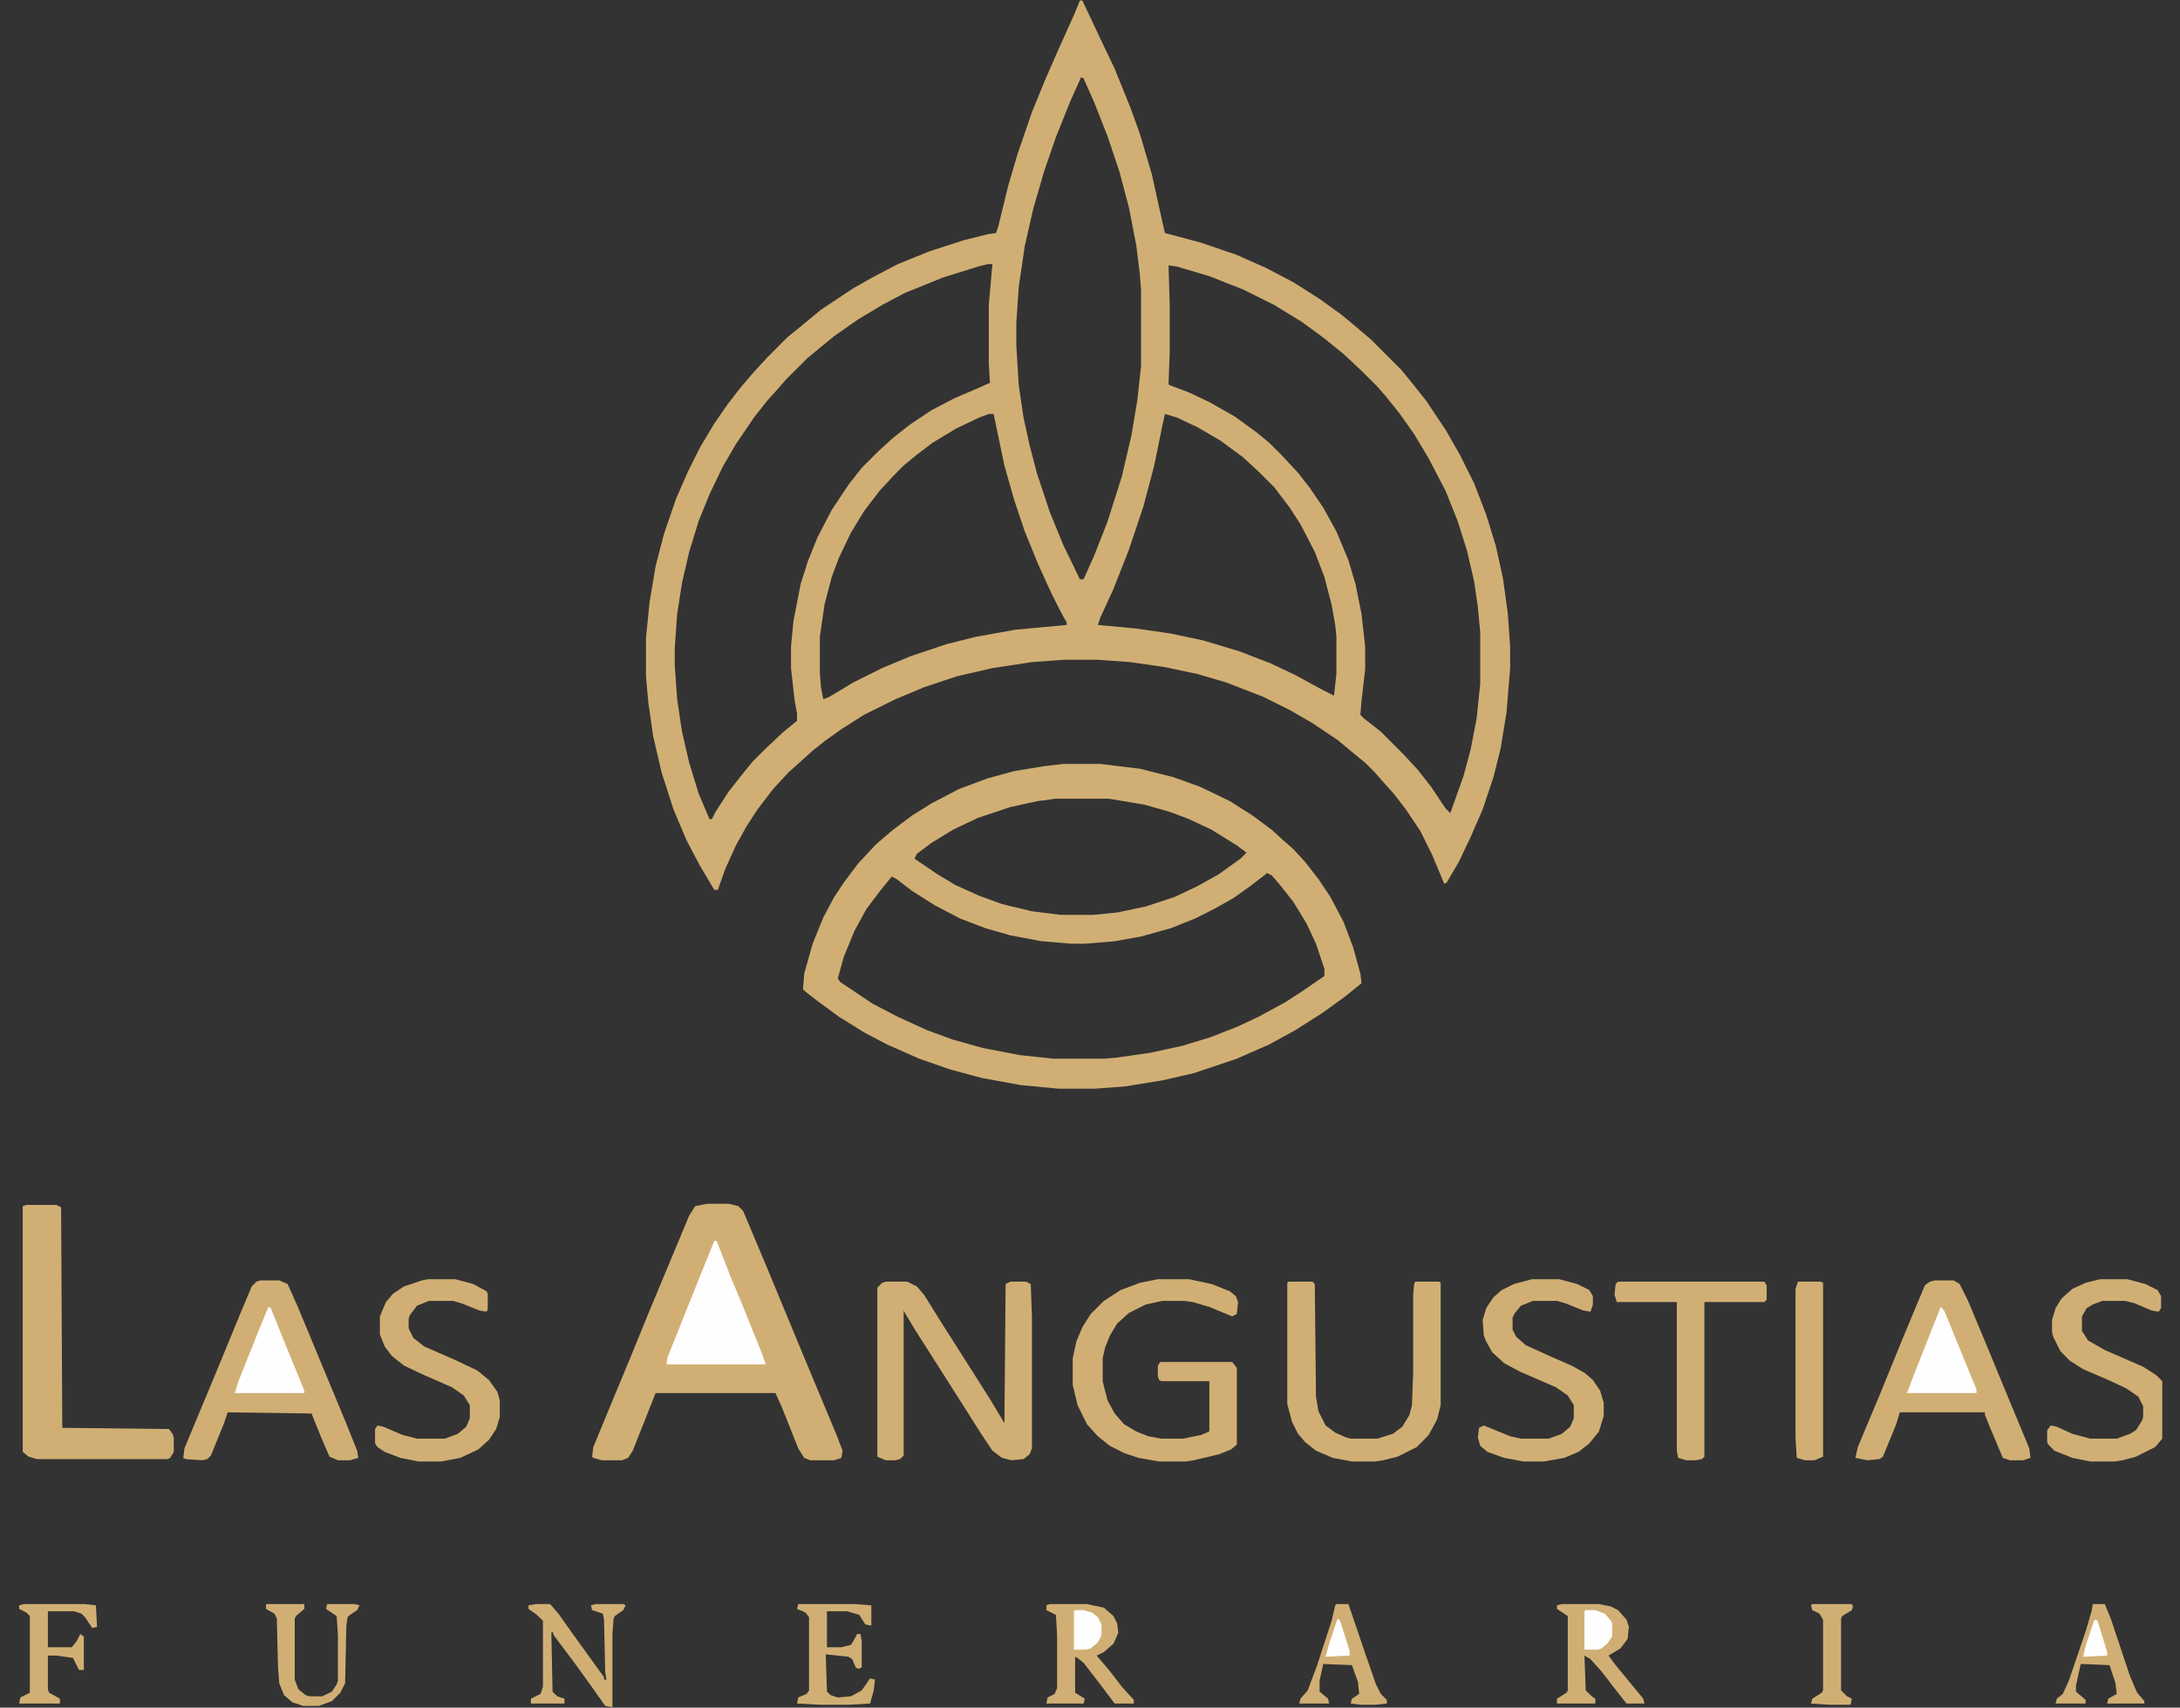 <?xml version="1.0" encoding="utf-8"?>
<!-- Generator: Adobe Illustrator 15.0.0, SVG Export Plug-In . SVG Version: 6.00 Build 0)  -->
<!DOCTYPE svg PUBLIC "-//W3C//DTD SVG 1.1//EN" "http://www.w3.org/Graphics/SVG/1.1/DTD/svg11.dtd">
<svg version="1.1" id="Layer_1" xmlns="http://www.w3.org/2000/svg" xmlns:xlink="http://www.w3.org/1999/xlink" x="0px" y="0px"
	 width="132.75px" height="104px" viewBox="30.75 0 132.75 104" enable-background="new 30.75 0 132.75 104" xml:space="preserve">
<rect x="30.75" y="0" width="132.75" height="104" fill="#333333" stroke="none"/>
<g>
	<path fill-rule="evenodd" clip-rule="evenodd" fill="#D1AF74" d="M96.513,0.03h0.146l1.238,2.628l0.731,1.531l0.946,2.335
		l0.584,1.611l0.733,2.482l0.579,2.622l0.218,0.953l2.191,0.585l2.122,0.725l1.823,0.806l1.677,0.877l1.604,1.019l1.318,0.952
		l0.799,0.658l1.023,0.872l1.824,1.824l0.659,0.805c0.293,0.367,0.585,0.732,0.871,1.098l1.172,1.751l0.878,1.53l0.872,1.75
		l0.732,1.904l0.585,1.896l0.434,1.97l0.292,2.117l0.146,2.042v1.318l-0.221,2.695l-0.357,2.189l-0.439,1.756l-0.66,1.97
		l-0.73,1.677l-0.728,1.531l-0.73,1.244l-0.146,0.074l-0.732-1.75l-0.725-1.465l-0.879-1.311l-0.732-0.952l-0.651-0.726
		l-0.513-0.585l-0.585-0.585l-0.806-0.659l-0.872-0.726l-1.529-1.025l-1.393-0.805l-1.604-0.799l-2.263-0.878l-1.75-0.513
		l-2.05-0.432l-2.042-0.292l-2.044-0.146h-1.969l-1.97,0.146l-2.409,0.366l-2.189,0.505l-1.971,0.66l-1.75,0.732l-1.903,0.944
		l-1.384,0.878l-1.025,0.733l-0.725,0.579l-1.464,1.317l-0.945,1.019l-0.952,1.244l-0.659,1.018l-0.652,1.171l-0.659,1.458
		l-0.439,1.244h-0.219l-0.872-1.465l-0.806-1.53l-0.804-1.896l-0.726-2.263l-0.511-2.189l-0.294-2.043l-0.146-1.611V38.86
		l0.22-2.189l0.366-2.19l0.513-1.969l0.725-2.116l0.732-1.677l0.732-1.464l0.872-1.458l0.806-1.165l0.731-0.951l0.873-1.025
		l0.805-0.872l1.238-1.244l0.805-0.653l1.238-1.024l1.976-1.311l1.166-0.659l1.53-0.805l1.977-0.798l2.042-0.659l1.458-0.366
		l0.513-0.072l0.146-0.44l0.586-2.408l0.579-1.97l0.878-2.555l0.805-1.97l0.799-1.823l0.952-2.117L96.513,0.03z M101.909,16.161
		l0.514,0.073l1.969,0.586l2.042,0.805l1.904,0.945l1.676,1.025l1.385,1.018l1.172,0.952l1.092,1.019l0.951,0.952l0.513,0.585
		l0.872,1.091l0.877,1.245l0.871,1.457l1.026,1.97l0.732,1.824l0.579,1.83l0.438,1.896l0.22,1.531l0.146,1.537v3.135l-0.219,2.116
		l-0.365,1.896l-0.434,1.611l-0.805,2.262l-0.293-0.292l-0.879-1.318l-0.797-1.018l-0.881-0.952l-1.383-1.385l-1.025-0.804
		l-0.219-0.22l0.073-0.872l0.22-1.897v-1.391l-0.22-1.969l-0.367-1.824l-0.433-1.464l-0.731-1.75l-0.805-1.457l-0.799-1.172
		l-0.732-0.944l-1.024-1.099l-0.726-0.724l-0.804-0.66l-1.312-0.952l-1.538-0.872l-1.238-0.585l-1.17-0.44l-0.074-0.073l0.074-2.042
		v-2.629L101.909,16.161z M90.889,16.087h0.293l-0.22,2.482v3.58l0.073,1.165l-0.658,0.293l-1.53,0.659l-1.385,0.725l-1.318,0.879
		l-1.018,0.804l-0.879,0.799l-1.024,1.025l-0.799,1.018l-1.025,1.538l-0.872,1.677l-0.585,1.457l-0.439,1.391l-0.439,2.262
		l-0.146,1.531v1.318l0.22,1.97l0.146,0.799v0.439l-0.805,0.658l-1.091,1.019l-0.806,0.805l-0.652,0.805l-0.805,1.019l-0.805,1.243
		l-0.22,0.44h-0.146l-0.652-1.538l-0.585-1.896l-0.439-1.897l-0.293-1.969l-0.146-2.043v-1.098l0.146-2.042l0.293-1.897l0.439-1.896
		l0.585-1.903l0.652-1.604l0.806-1.677l0.805-1.384l1.092-1.61l0.805-1.019l0.659-0.731l0.506-0.586l1.318-1.312l1.604-1.317
		l1.457-1.018l1.463-0.878l1.385-0.732l2.336-0.945l2.115-0.659L90.889,16.087z M96.585,4.701l0.147,0.073l0.652,1.464l0.805,2.043
		l0.732,2.188l0.58,2.19l0.439,2.262l0.218,1.75l0.074,0.952v4.671l-0.219,2.043l-0.366,2.189l-0.58,2.483l-0.878,2.769
		l-0.805,2.049l-0.652,1.458h-0.22l-1.024-2.117l-0.806-1.97l-0.799-2.408l-0.439-1.685l-0.366-1.676l-0.292-1.971l-0.147-2.409
		v-1.384l0.147-2.189l0.366-2.482l0.512-2.263l0.658-2.264l0.727-2.116l0.878-2.188L96.585,4.701z M101.688,25.211l0.734,0.22
		l1.243,0.585l1.386,0.806l1.382,1.018l0.953,0.879l0.951,0.944l0.944,1.245l0.659,1.018l0.873,1.683l0.584,1.531l0.439,1.677
		l0.221,1.245l0.072,0.725v2.262l-0.146,1.318l-0.731-0.366l-1.604-0.879l-1.532-0.724l-1.902-0.733l-2.188-0.659l-2.043-0.432
		l-2.043-0.293l-2.337-0.22l0.146-0.439l0.805-1.75l0.946-2.409l0.879-2.628l0.658-2.483l0.504-2.481L101.688,25.211z
		 M90.962,25.211h0.293l0.658,3.14l0.579,2.044l0.659,1.969l0.805,1.97l0.799,1.757l0.585,1.165l0.366,0.659v0.146l-3.141,0.293
		l-2.409,0.432l-1.75,0.44l-2.189,0.731l-1.751,0.732l-1.75,0.872l-1.463,0.878l-0.367,0.147l-0.146-0.732l-0.066-0.878v-2.19
		l0.285-1.97l0.439-1.677l0.439-1.171l0.732-1.531l0.799-1.312l0.952-1.244l0.878-0.945l0.579-0.586l0.806-0.659l0.952-0.724
		l1.458-0.879l1.384-0.658L90.962,25.211z"/>
	<path fill-rule="evenodd" clip-rule="evenodd" fill="#D1AF74" d="M95.488,46.526h2.262l2.409,0.292l2.043,0.512l1.604,0.579
		l1.832,0.879l1.383,0.878l1.171,0.872l0.726,0.659l0.585,0.513l0.733,0.798l0.797,1.025l0.734,1.098l0.804,1.53l0.578,1.53
		l0.44,1.604l0.073,0.586l-1.092,0.879l-1.317,0.945l-1.604,1.023l-1.604,0.88l-1.978,0.87l-2.62,0.881l-1.905,0.438l-2.262,0.366
		l-1.823,0.14h-2.262l-2.262-0.214l-2.41-0.438l-1.896-0.512l-1.896-0.66l-1.97-0.87l-1.391-0.733l-1.531-0.951l-1.384-1.018
		l-0.659-0.512l-0.146-0.146l0.073-0.953l0.513-1.821l0.652-1.605l0.66-1.237l0.585-0.879l0.878-1.172l1.091-1.164l1.025-0.879
		l1.165-0.872l1.171-0.732l1.677-0.877l1.75-0.653l1.604-0.439l1.757-0.293L95.488,46.526z M95.049,48.642h3.214l2.188,0.366
		l1.532,0.438l1.17,0.44l1.385,0.651l1.529,0.952l0.587,0.439l-0.366,0.366l-1.311,0.944l-1.312,0.732l-1.39,0.659l-1.751,0.578
		l-1.75,0.367l-1.465,0.146h-1.969l-1.75-0.221l-1.823-0.439l-1.391-0.505l-1.458-0.659l-1.097-0.659l-1.385-0.944l0.146-0.293
		l0.878-0.658l1.311-0.806l1.53-0.725l1.97-0.659l1.684-0.366L95.049,48.642z M107.898,53.167l0.293,0.146l0.507,0.586l0.804,1.019
		l0.805,1.316l0.579,1.24l0.513,1.535v0.433l-1.385,0.953l-1.023,0.658l-1.604,0.871l-1.245,0.586l-1.678,0.659l-1.677,0.513
		l-1.969,0.432l-2.043,0.294l-0.805,0.071h-3.068l-2.042-0.218l-2.263-0.433l-1.824-0.513l-1.604-0.587l-1.757-0.805l-1.53-0.799
		l-1.97-1.317l-0.146-0.219l0.366-1.312l0.659-1.604l0.725-1.318l0.878-1.163l0.66-0.805l0.285,0.146l0.952,0.73l1.383,0.872
		l1.537,0.806l1.531,0.585l1.53,0.44l1.903,0.358L96,57.475h0.806l1.823-0.148l1.604-0.291l1.824-0.508l1.464-0.585l1.164-0.587
		l1.17-0.657l1.019-0.726l0.952-0.732L107.898,53.167z"/>
	<polygon fill-rule="evenodd" clip-rule="evenodd" fill="#D1AF74" points="73.807,73.312 75.124,73.312 75.71,73.457 76.002,73.75 
		77.387,77.038 79.503,82.147 81.692,87.398 82.059,88.352 81.985,88.79 81.546,88.935 80.089,88.935 79.722,88.79 79.356,88.205 
		78.339,85.648 77.972,84.844 70.672,84.844 69.281,88.352 68.996,88.79 68.629,88.935 67.384,88.935 66.879,88.79 66.805,88.717 
		66.879,88.132 68.116,85.138 69.208,82.509 70.307,79.813 71.404,77.185 72.715,74.042 73.081,73.457 	"/>
	<polygon fill-rule="evenodd" clip-rule="evenodd" fill="#D1AF74" points="46.583,77.982 47.754,77.982 48.266,78.203 
		48.918,79.667 50.309,83.022 51.766,86.527 52.499,88.352 52.571,88.79 52.059,88.935 51.327,88.935 50.815,88.717 50.309,87.545 
		49.723,86.088 44.613,86.016 44.394,86.673 43.594,88.645 43.374,88.863 43.082,88.935 42.057,88.863 41.91,88.79 41.984,88.205 
		44.173,82.948 45.344,80.098 46.077,78.351 46.362,78.058 	"/>
	<polygon fill-rule="evenodd" clip-rule="evenodd" fill="#D1AF74" points="148.551,77.982 149.724,77.982 150.082,78.203 
		150.595,79.228 151.692,81.857 153.077,85.21 154.32,88.205 154.396,88.79 153.957,88.935 153.15,88.935 152.712,88.79 
		151.912,86.894 151.62,86.162 151.62,86.016 146.436,86.016 146.216,86.748 145.409,88.717 145.198,88.863 144.465,88.935 
		143.733,88.79 143.881,88.132 145.198,84.99 146.655,81.418 147.967,78.275 148.26,78.058 	"/>
	<polygon fill-rule="evenodd" clip-rule="evenodd" fill="#D1AF74" points="84.687,78.058 85.998,78.058 86.583,78.351 
		87.022,78.861 88.114,80.611 90.157,83.826 91.035,85.21 91.914,86.673 91.987,78.203 92.273,78.058 93.225,78.058 93.518,78.203 
		93.591,80.244 93.591,88.205 93.445,88.57 93.079,88.863 92.347,88.935 91.768,88.79 91.182,88.352 90.45,87.252 89.578,85.868 
		86.511,81.051 85.852,79.958 85.778,79.813 85.778,88.645 85.559,88.863 85.272,88.935 84.687,88.935 84.174,88.717 84.174,78.422 
		84.467,78.129 	"/>
	<polygon fill-rule="evenodd" clip-rule="evenodd" fill="#D1AF74" points="32.347,73.385 34.178,73.385 34.471,73.53 34.543,86.959 
		41.04,87.034 41.258,87.327 41.332,87.545 41.332,88.424 41.112,88.79 40.966,88.863 33.007,88.863 32.495,88.717 32.135,88.424 
		32.135,73.457 	"/>
	<polygon fill-rule="evenodd" clip-rule="evenodd" fill="#D1AF74" points="101.257,77.91 103.153,77.91 104.538,78.203 
		105.638,78.643 106.002,78.934 106.142,79.3 106.067,80.026 105.783,80.173 104.392,79.595 103.373,79.3 102.861,79.228 
		101.542,79.228 100.525,79.446 99.501,79.958 98.775,80.611 98.336,81.343 98.042,82.075 97.897,82.729 97.897,84.119 
		98.189,85.283 98.628,86.088 99.207,86.748 99.94,87.181 100.672,87.473 101.471,87.62 102.787,87.62 103.88,87.398 
		104.392,87.181 104.392,84.119 101.471,84.119 101.331,84.046 101.257,83.826 101.257,83.166 101.404,82.948 105.783,82.948 
		106.067,83.313 106.067,87.984 105.709,88.277 104.978,88.57 103.447,88.935 102.934,89.009 101.331,89.009 100.086,88.79 
		99.207,88.497 98.336,88.059 97.604,87.473 96.945,86.748 96.366,85.576 96.073,84.337 96.073,82.729 96.293,81.711 96.659,80.832 
		97.164,80.032 97.97,79.228 98.994,78.568 100.159,78.129 	"/>
	<polygon fill-rule="evenodd" clip-rule="evenodd" fill="#D1AF74" points="109.21,78.058 110.675,78.058 110.814,78.203 
		110.886,85.063 111.032,85.941 111.474,86.819 112.059,87.252 112.716,87.545 113.002,87.62 114.613,87.62 115.559,87.327 
		116.144,86.894 116.582,86.162 116.729,85.576 116.804,83.605 116.804,78.787 116.875,78.129 116.951,78.058 118.406,78.058 
		118.479,78.129 118.479,85.576 118.26,86.455 117.746,87.398 117.022,88.132 115.851,88.717 114.979,88.935 114.467,89.009 
		113.076,89.009 111.911,88.79 110.886,88.352 110.235,87.839 109.795,87.327 109.429,86.602 109.138,85.502 109.138,78.129 	"/>
	<polygon fill-rule="evenodd" clip-rule="evenodd" fill="#D1AF74" points="124.028,77.91 125.706,77.91 126.798,78.203 
		127.529,78.568 127.748,78.934 127.748,79.446 127.603,79.887 127.164,79.813 126.072,79.375 125.56,79.228 124.103,79.228 
		123.371,79.519 123.003,79.958 122.858,80.244 122.858,80.977 123.079,81.418 123.665,81.929 125.268,82.654 126.438,83.166 
		127.236,83.605 127.748,84.046 128.189,84.698 128.409,85.43 128.409,86.234 128.116,87.181 127.529,87.912 126.872,88.424 
		125.999,88.79 124.756,89.009 123.518,89.009 122.346,88.79 121.327,88.424 120.888,88.059 120.742,87.545 120.814,86.959 
		121.107,86.819 122.712,87.473 123.371,87.62 125.048,87.62 125.853,87.327 126.365,86.894 126.584,86.382 126.584,85.576 
		126.219,84.99 125.487,84.483 123.297,83.533 122.346,83.022 121.621,82.361 121.255,81.711 121.107,81.343 121.034,80.394 
		121.255,79.667 121.694,79.007 122.199,78.568 122.932,78.203 	"/>
	<polygon fill-rule="evenodd" clip-rule="evenodd" fill="#D1AF74" points="56.803,77.91 58.48,77.91 59.578,78.203 60.377,78.643 
		60.451,78.787 60.451,79.739 60.377,79.887 59.945,79.813 58.848,79.375 58.334,79.228 56.877,79.228 56.145,79.519 55.706,80.098 
		55.633,80.318 55.633,80.904 55.926,81.49 56.584,82.004 58.407,82.801 59.798,83.459 60.524,84.046 61.036,84.771 61.183,85.283 
		61.183,86.309 60.963,87.034 60.524,87.692 59.872,88.277 58.773,88.79 57.609,89.009 56.218,89.009 55.126,88.79 54.175,88.424 
		53.736,88.132 53.589,87.912 53.589,87.034 53.736,86.819 54.102,86.894 55.273,87.398 56.145,87.62 57.822,87.62 58.627,87.327 
		59.14,86.894 59.36,86.382 59.36,85.576 58.993,84.99 58.261,84.483 56.584,83.751 55.346,83.166 54.614,82.583 54.175,82.004 
		53.883,81.271 53.883,80.173 54.249,79.3 54.688,78.787 55.346,78.351 56.438,77.982 	"/>
	<polygon fill-rule="evenodd" clip-rule="evenodd" fill="#D1AF74" points="158.627,77.91 160.304,77.91 161.396,78.203 
		162.128,78.568 162.349,78.934 162.349,79.667 162.2,79.887 161.762,79.813 160.744,79.375 160.157,79.228 158.772,79.228 
		158.188,79.446 157.822,79.667 157.529,80.173 157.529,81.051 157.896,81.636 158.919,82.222 161.257,83.24 162.054,83.751 
		162.421,84.119 162.421,87.62 161.981,88.132 160.817,88.717 160.011,88.935 159.499,89.009 158.042,89.009 156.944,88.79 
		155.853,88.352 155.486,87.984 155.411,87.839 155.411,87.105 155.632,86.819 156,86.894 156.944,87.327 158.042,87.62 
		159.646,87.62 160.45,87.327 160.817,87.105 161.183,86.527 161.257,86.309 161.257,85.648 160.964,85.063 160.233,84.558 
		159.134,84.046 157.604,83.387 156.797,82.875 156.22,82.294 155.78,81.418 155.707,81.122 155.707,80.394 155.925,79.667 
		156.291,79.082 156.944,78.496 157.749,78.129 	"/>
	<polygon fill-rule="evenodd" clip-rule="evenodd" fill="#D1AF74" points="129.279,78.058 138.19,78.058 138.332,78.275 
		138.332,79.153 138.19,79.3 134.538,79.3 134.538,88.717 134.392,88.863 134.024,88.935 133.446,88.935 132.934,88.79 
		132.86,88.352 132.86,79.3 129.207,79.3 129.066,78.861 129.134,78.203 	"/>
	<polygon fill-rule="evenodd" clip-rule="evenodd" fill="#FFFEFE" points="74.246,75.572 74.392,75.572 75.271,77.837 
		75.856,79.228 77.094,82.294 77.387,83.095 71.331,83.095 71.404,82.654 73.301,77.91 74.099,75.939 	"/>
	<polygon fill-rule="evenodd" clip-rule="evenodd" fill="#D1AF74" points="140.233,78.058 141.618,78.058 141.765,78.129 
		141.765,88.717 141.253,88.935 140.667,88.935 140.161,88.79 140.087,87.545 140.087,78.496 	"/>
	<polygon fill-rule="evenodd" clip-rule="evenodd" fill="#D1AF74" points="94.683,97.693 96.945,97.693 97.97,97.914 98.555,98.425 
		98.775,98.858 98.849,99.444 98.555,100.104 97.97,100.615 97.53,100.83 98.336,101.78 99.067,102.732 99.792,103.528 
		99.792,103.751 98.628,103.751 97.75,102.586 96.732,101.268 96.366,100.975 96.22,100.901 96.22,103.092 96.806,103.456 
		96.732,103.751 94.47,103.751 94.543,103.383 94.975,103.163 95.122,102.806 95.122,99.591 95.049,98.354 94.47,98.062 
		94.47,97.769 	"/>
	<polygon fill-rule="evenodd" clip-rule="evenodd" fill="#D1AF74" points="125.853,97.693 128.116,97.693 128.849,97.84 
		129.279,98.062 129.793,98.641 129.94,99.079 129.865,99.811 129.427,100.394 128.701,100.83 129.134,101.413 130.159,102.659 
		130.816,103.456 130.889,103.751 129.793,103.751 128.994,102.732 128.263,101.78 127.603,101.048 127.236,100.83 127.311,102.951 
		127.676,103.31 127.896,103.456 127.896,103.751 125.56,103.751 125.56,103.456 126.146,103.092 126.219,102.951 126.219,98.425 
		125.56,97.986 125.56,97.769 	"/>
	<polygon fill-rule="evenodd" clip-rule="evenodd" fill="#D1AF74" points="63.372,97.693 64.25,97.693 64.755,98.278 65.635,99.518 
		67.532,102.146 67.532,102.294 67.678,102.294 67.604,101.854 67.532,98.641 67.458,98.278 66.805,98.062 66.732,97.769 
		67.019,97.693 68.703,97.693 68.849,97.769 68.703,98.062 68.19,98.425 68.116,98.565 68.043,99.518 68.043,103.97 67.604,103.896 
		66.732,102.659 65.781,101.341 64.47,99.591 64.397,99.372 64.324,99.444 64.397,103.025 64.683,103.31 65.122,103.456 
		65.122,103.751 63.079,103.751 63.079,103.456 63.665,103.163 63.812,102.732 63.812,98.712 63.445,98.354 62.933,97.986 
		62.933,97.769 	"/>
	<polygon fill-rule="evenodd" clip-rule="evenodd" fill="#D1AF74" points="79.356,97.693 82.791,97.693 83.809,97.769 
		83.809,99.004 83.442,98.933 83.077,98.354 82.351,98.133 81.107,98.133 81.107,100.322 81.985,100.322 82.571,100.177 
		82.791,99.811 82.937,99.518 83.15,99.518 83.223,99.955 83.223,101.56 83.01,101.634 82.863,101.56 82.644,101.048 
		82.424,100.901 81.034,100.756 81.107,103.025 81.326,103.238 81.766,103.383 82.571,103.31 83.223,102.951 83.735,102.219 
		84.028,102.294 83.955,102.951 83.735,103.751 82.497,103.823 80.675,103.823 79.283,103.751 79.356,103.383 79.869,103.163 
		80.016,102.951 80.016,98.493 79.796,98.207 79.283,97.986 	"/>
	<polygon fill-rule="evenodd" clip-rule="evenodd" fill="#D1AF74" points="112.131,97.693 112.862,97.693 113.882,100.689 
		114.539,102.586 114.833,103.163 115.199,103.528 115.199,103.751 114.539,103.823 113.589,103.823 113.002,103.751 
		113.076,103.456 113.516,103.163 113.442,102.439 113.076,101.413 111.326,101.341 111.105,102.365 111.105,103.025 
		111.618,103.456 111.69,103.751 109.868,103.751 109.941,103.456 110.382,102.951 110.96,101.413 111.838,98.712 112.059,97.769 	
		"/>
	<polygon fill-rule="evenodd" clip-rule="evenodd" fill="#FFFEFE" points="47.095,79.595 47.241,79.667 48.119,81.857 
		49.284,84.698 49.284,84.844 45.051,84.844 45.271,84.119 46.436,81.197 	"/>
	<polygon fill-rule="evenodd" clip-rule="evenodd" fill="#D1AF74" points="158.188,97.693 158.919,97.693 159.28,98.565 
		160.45,102.072 160.89,103.092 161.329,103.604 161.329,103.751 159.06,103.751 159.134,103.456 159.646,103.163 159.573,102.513 
		159.207,101.413 157.456,101.341 157.165,102.659 157.165,103.025 157.749,103.528 157.749,103.751 155.925,103.751 156,103.456 
		156.364,103.163 156.729,102.365 157.749,99.372 158.115,98.133 	"/>
	<polygon fill-rule="evenodd" clip-rule="evenodd" fill="#FFFEFE" points="148.918,79.595 149.137,79.813 150.302,82.654 
		151.107,84.625 151.107,84.844 146.875,84.844 147.314,83.68 148.844,79.813 	"/>
	<polygon fill-rule="evenodd" clip-rule="evenodd" fill="#D1AF74" points="46.948,97.693 49.284,97.693 49.284,97.986 
		48.771,98.425 48.698,98.565 48.698,102.294 48.918,102.879 49.357,103.238 49.577,103.31 50.382,103.31 50.961,103.025 
		51.253,102.586 51.327,102.365 51.327,99.591 51.253,98.425 50.602,97.986 50.675,97.693 52.352,97.693 52.645,97.769 
		52.499,98.062 52.059,98.354 51.913,98.493 51.839,99.004 51.766,102.513 51.474,103.092 50.961,103.604 50.162,103.896 
		49.211,103.896 48.552,103.677 48.046,103.238 47.754,102.513 47.681,101.56 47.607,98.565 47.46,98.278 46.948,97.986 	"/>
	<polygon fill-rule="evenodd" clip-rule="evenodd" fill="#D1AF74" points="32.208,97.693 35.928,97.693 36.587,97.769 36.66,99.079 
		36.367,99.152 35.928,98.493 35.708,98.278 35.27,98.133 33.666,98.133 33.666,100.322 35.123,100.322 35.416,99.955 
		35.635,99.518 35.854,99.665 35.854,101.708 35.562,101.708 35.196,100.975 34.178,100.83 33.666,100.83 33.666,102.879 
		33.739,103.092 34.398,103.456 34.398,103.751 31.915,103.751 31.988,103.383 32.567,103.092 32.567,98.425 32.354,98.207 
		31.915,97.986 31.915,97.769 	"/>
	<polygon fill-rule="evenodd" clip-rule="evenodd" fill="#D1AF74" points="141.106,97.693 143.515,97.693 143.587,97.84 
		143.515,98.062 142.929,98.425 142.861,98.565 142.861,102.951 143.222,103.31 143.515,103.456 143.44,103.823 142.13,103.823 
		141.032,103.751 141.106,103.456 141.691,103.092 141.765,102.951 141.765,98.641 141.546,98.278 141.106,98.062 141.032,97.769 	
		"/>
	<polygon fill-rule="evenodd" clip-rule="evenodd" fill="#FFFEFE" points="127.311,98.062 127.896,98.062 128.481,98.278 
		128.849,98.712 128.921,98.858 128.921,99.665 128.628,100.104 128.263,100.394 128.043,100.469 127.236,100.469 127.236,98.133 	
		"/>
	<polygon fill-rule="evenodd" clip-rule="evenodd" fill="#FFFEFE" points="96.22,98.062 96.732,98.062 97.238,98.207 97.604,98.493 
		97.825,98.933 97.825,99.591 97.604,100.029 97.164,100.394 96.872,100.469 96.146,100.469 96.146,98.133 	"/>
	<polygon fill-rule="evenodd" clip-rule="evenodd" fill="#FFFEFE" points="112.204,98.565 112.352,98.712 112.936,100.543 
		112.936,100.83 111.474,100.901 111.69,100.104 	"/>
	<polygon fill-rule="evenodd" clip-rule="evenodd" fill="#FFFEFE" points="158.335,98.641 158.481,98.712 159.065,100.615 
		159.065,100.83 157.604,100.901 157.749,100.25 158.261,98.712 	"/>
</g>
</svg>
